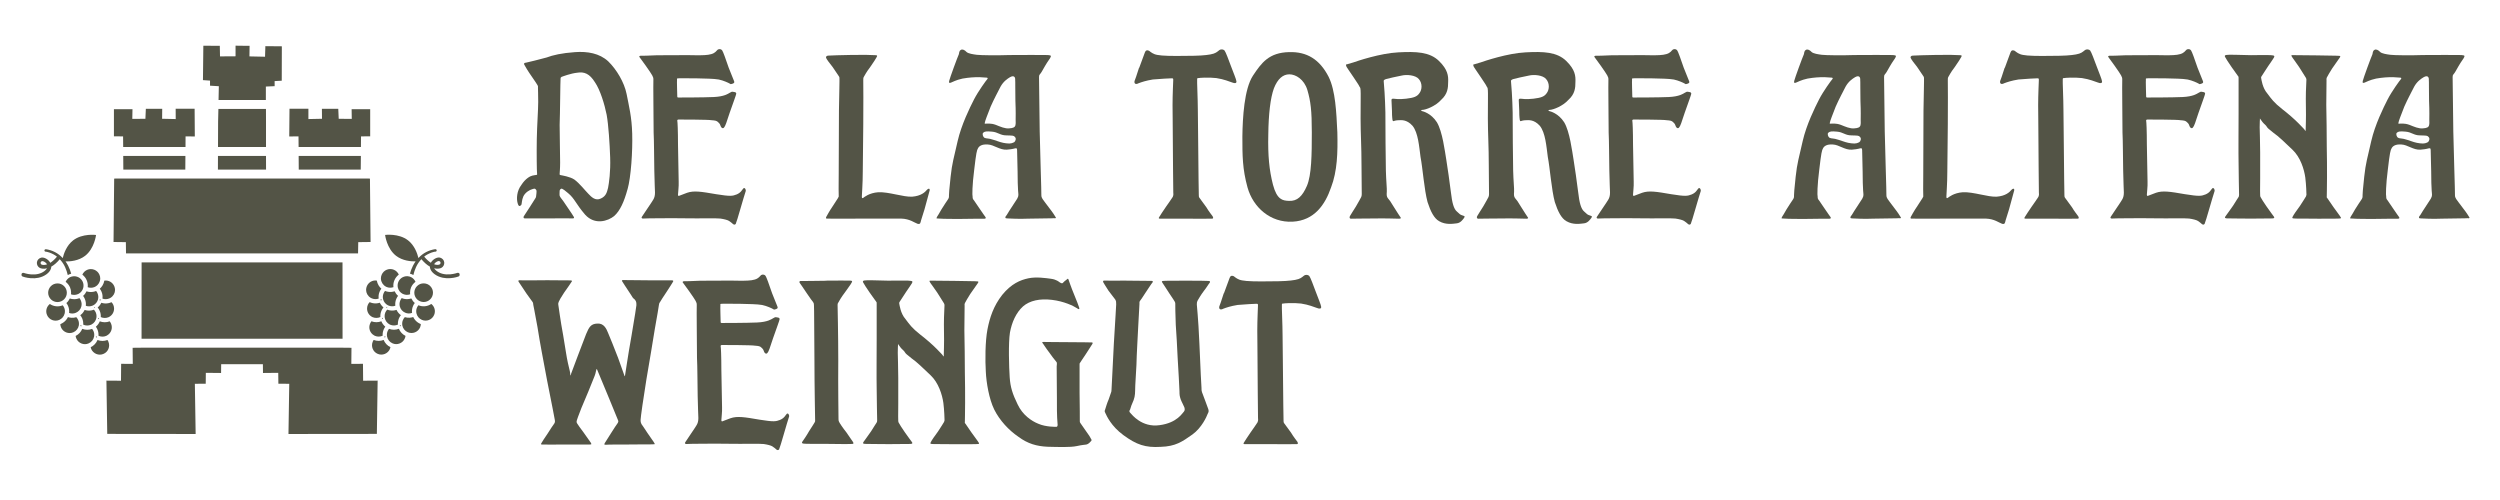 <svg xmlns="http://www.w3.org/2000/svg" id="_&#xC4;u&#xDF;ere_x5F_Konturen" width="180.99mm" height="36.2mm" viewBox="0 0 513.05 102.61"><path d="M128.77,38.87c-.67,2.45-1.49,4.37-2.74,5.47-1.25,1.01-3.94,1.92-5.95-.29-1.97-2.3-2.11-3.26-3.5-4.42-1.34-1.15-1.34-.91-1.49-.86-.1.05-.14.1-.24.34,0,.24-.05.86,0,1.06.1.19.1.24.24.43.19.24.62.77,1.39,1.97.86,1.25,1.1,1.63,1.2,1.82.14.14.24.43-.14.43s-2.88-.05-4.94,0h-4.94c-.24-.05-.29-.24-.14-.48.19-.24,2.26-3.5,2.35-3.65.1-.14.1-.19.14-.34,0-.19.19-1.1.05-1.34-.14-.19-.24-.43-.82-.19-.53.14-1.39.62-1.82,1.44-.38.86-.29,1.44-.43,1.78-.24.24-.53.53-.77-.38-.24-.86-.19-2.45.77-3.7.86-1.34,1.82-1.82,2.26-1.92.43-.1.62-.1.82-.14.24,0,.14-.19.14-.43-.05-.19-.1-4.08-.05-6.91.05-2.93.29-5.95.29-7.63s-.05-2.64-.05-2.88c0-.19.05-.34-.1-.58-.14-.24-.48-.77-1.15-1.73-.72-1.01-1.44-2.21-1.58-2.5-.1-.34.14-.34.38-.38.43-.1,2.88-.67,4.22-1.06,1.25-.48,3.12-.91,5.81-1.1,2.59-.19,5.04.24,6.82,1.87,1.73,1.68,3.31,4.32,3.79,6.72.48,2.5,1.06,4.66,1.15,8.16.1,3.55-.24,8.88-.96,11.42ZM125.22,32.34c-.1-2.83-.34-6.67-.72-8.78-.43-2.16-1.34-5.14-2.4-6.67-1.1-1.78-2.21-2.21-3.65-1.97-1.34.14-2.98.77-3.22.86-.19.14-.19.19-.19.34-.05.24-.1,7.34-.19,9.5,0,2.11.1,6.24.1,7.68s-.1,2.11-.1,2.35,0,.24.24.29c.19.05,1.87.29,2.79.91,1.1.82,2.16,2.21,2.83,2.88.67.72,1.49,1.54,2.59,1.01,1.06-.48,1.25-1.25,1.49-2.21.19-.96.53-3.31.43-6.19Z" style="fill:#535446;"></path><path d="M138.94,16.31c-.05.24.05,3.31.05,3.46,0,.19.05.24.24.24s5.14,0,7.25-.1c2.16-.1,2.93-.67,3.26-.86.38-.19.38-.29.82-.19.48.05.53.19.53.38s-.67,1.97-1.34,3.89c-.62,1.92-.91,2.78-1.15,3.02-.24.34-.58.05-.67-.19-.1-.29-.19-.58-.53-.86-.29-.34-.67-.38-1.34-.43-.62-.14-6.53-.14-6.82-.14-.19,0-.29.14-.24.29.05.14.14,2.06.14,4.8.05,2.78.14,6.72.14,7.68.05.96-.14,2.26-.14,2.64,0,.29.14.29.24.24.14-.05.38-.14,1.63-.62,1.39-.48,2.88-.24,5.95.29,2.98.48,3.36.38,4.22.05.91-.38,1.1-.96,1.39-1.25.29-.24.53.29.48.53-.1.24-.77,2.54-1.15,3.84-.38,1.3-.77,2.64-.91,2.93-.19.24-.38.14-.53.05-.14-.14-.62-.53-.86-.67-.29-.19-1.06-.38-1.78-.48-.67-.1-4.37,0-7.01-.05-2.54-.05-8.69,0-8.88.05-.24,0-.34-.19-.19-.38.1-.19,2.06-3.02,2.3-3.46.24-.38.38-.82.38-1.49,0-.62-.1-1.87-.14-4.51-.05-2.59-.05-6.19-.14-7.83,0-1.73-.1-10.32-.05-10.85,0-.43-.05-.43-.24-.86-.19-.43-2.54-3.7-2.64-3.79s.1-.24.24-.24c.19,0,1.73,0,3.36-.1,1.63,0,7.15-.05,8.16,0,1.06,0,2.26,0,3.02-.24.82-.24.96-.62,1.3-.91.43-.24.77-.05.91.14.19.24.72,1.73,1.34,3.55.72,1.73,1.01,2.59,1.1,2.74.1.24.05.34-.05.43-.14.1-.29.14-.48.19-.19.05-.14.05-.38-.1-.24-.14-1.25-.62-2.21-.82-1.06-.19-2.78-.19-4.46-.24-1.73,0-3.75-.05-3.94,0-.14.05-.19-.05-.19.24Z" style="fill:#535446;"></path><path d="M174.7,11.27c2.11-.05,4.42,0,4.9.05.48,0,.48.1.29.43-.14.29-.58.96-1.34,2.06-.82,1.06-1.06,1.63-1.25,1.92-.14.24-.14.34-.14.72,0,.34.05,6.1,0,9.07-.05,2.93-.05,7.1-.1,9.65,0,2.59-.19,4.66-.19,5.14,0,.34.05.43.29.29.19-.14,1.2-1.01,3.07-1.15,2.21-.1,5.14,1.01,6.96.91,1.82-.14,2.64-.91,3.07-1.44.48-.43.58-.05.53.14s-.72,2.69-1.06,3.89c-.38,1.2-.62,2.02-.72,2.3-.1.38-.1.86-.72.67-.58-.19-1.58-1.01-3.31-1.06h-8.3c-2.26.05-6.72,0-6.96,0-.19,0-.24-.05-.19-.29.1-.19.72-1.34,1.39-2.3.62-1.01,1.06-1.58,1.1-1.73.1-.14.14-.24.1-.48,0-.14-.05-1.78,0-4.32,0-2.54.05-9.94.05-13.1.05-3.26.14-6.48.1-6.67s0-.19-.19-.43c-.14-.19-.67-.96-1.2-1.78-.67-.82-1.25-1.63-1.34-1.87-.1-.19.05-.48.43-.48.72-.05,2.64-.1,4.75-.14Z" style="fill:#535446;"></path><path d="M216.42,44.77c-.24.05-3.36.05-5.42.1-2.02.1-3.84-.05-4.27-.05-.53,0-.43-.19-.34-.43.14-.19.24-.24.72-1.1.58-.86,1.15-1.78,1.63-2.5.38-.67.24-.86.19-1.68-.05-.77-.1-2.21-.1-3.94-.05-1.68-.1-4.18-.1-4.32-.05-.19.05-.43-.24-.43-.24,0-.53.19-1.87.29-1.44.1-2.64-1.01-3.89-1.06-1.3-.1-1.82.38-2.02.77-.24.38-.38.96-.77,4.32-.43,3.31-.43,5.38-.34,5.62,0,.29,0,.34.14.58.19.19.48.72,1.2,1.73.67,1.01,1.1,1.58,1.3,1.87.14.24.05.29-.19.34-.24,0-3.17,0-5.57.05-2.3,0-3.79-.05-4.13-.1-.29,0-.14-.1,0-.43.14-.24.34-.48.86-1.44.58-.96,1.01-1.54,1.25-1.92.29-.43.29-.48.29-1.01,0-.43.05-1.01.34-3.79.29-2.74.67-3.89,1.44-7.3.77-3.36,2.5-6.86,3.36-8.54.86-1.68,2.54-3.98,2.74-4.18.1-.14.1-.24-.1-.29-.19,0-.48-.05-1.54-.1-1.1,0-2.06.05-3.46.29-1.34.29-2.06.72-2.35.82-.29.14-.53.1-.38-.38.1-.48,1.68-4.8,1.97-5.42.1-.24,0-.67.43-.91.29-.19.77,0,1.15.43.38.34,1.34.48,2.11.58.82.1,4.18.14,6.67.05,2.5-.05,7.06,0,7.92,0,.86.05.58.29.53.48-.05.19-.58.82-1.15,1.82s-.77,1.39-1.01,1.63c-.14.19-.19.24-.19.58,0,.29.1,7.92.14,11.19.05,3.22.38,12.77.34,13.06,0,.34.1.53.24.77.14.24.72.96,1.39,1.87.72.91,1.2,1.68,1.3,1.87.1.1.1.24-.24.24ZM208.3,28.12c-.29-.34-.43-.29-1.78-.34-1.3,0-1.68-.67-2.98-.77-1.1-.1-1.49-.05-1.78.24-.24.24,0,.86.24,1.01.48.24.77.05,1.87.43,1.15.38,1.73.62,2.64.72.96.14,1.34-.1,1.63-.24.24-.14.48-.77.14-1.06ZM208.35,16.31c0-.38-.19-.96-1.06-.48-.58.34-1.39.91-1.97,1.97-.53,1.06-1.3,2.45-2.02,4.08-.62,1.58-1.2,3.07-1.2,3.31,0,.19-.1.19.14.19s1.1-.14,2.11.24c.96.38,1.92.82,2.78.72.82-.05,1.15-.24,1.25-.62.1-.43.05-.67.05-1.15,0-.53.05-1.54-.05-3.89-.05-2.35,0-3.89-.05-4.37Z" style="fill:#535446;"></path><path d="M233.79,13.91c.58-1.63,1.01-2.74,1.15-3.12.14-.43.43-.58.86-.38.38.29.86.72,1.73.86.91.19,3.02.24,5.76.19,2.69,0,4.03-.1,5.09-.29,1.1-.19,1.39-.53,1.82-.86.38-.29.86-.19,1.1.05.24.29.86,1.97,1.34,3.26.48,1.3,1.06,2.64,1.1,3.07.05.38-.29.48-.86.24-.58-.19-1.68-.67-3.26-.91-1.63-.19-3.5-.05-3.65,0-.19,0-.29,0-.29.24-.05.34.14,4.18.14,6.24s.1,6.91.1,9.5.1,7.87.1,8.02,0,.38.1.53c.14.19.86,1.15,1.44,1.97.48.82,1.1,1.58,1.3,1.87.19.34.1.48-.1.48-.24,0-3.79.05-5.86,0h-4.9c-.24,0-.24-.14-.1-.34.1-.19.86-1.34,1.39-2.11.53-.77,1.1-1.54,1.39-2.02.19-.48.1-.62.1-.91,0-.38-.1-8.83-.1-11.76-.05-2.93,0-3.94-.05-6.14,0-2.21.14-4.85.14-5.14,0-.34,0-.38-.34-.38-.24,0-2.35.1-3.84.24-1.44.24-2.3.53-2.93.77-.62.34-.96.05-.82-.48.14-.29.38-1.06.91-2.69Z" style="fill:#535446;"></path><path d="M273.15,38.48c-1.2,3.5-3.41,6.77-7.87,7.01-4.56.24-8.11-2.93-9.26-7.01-1.06-3.84-1.06-6.58-1.06-10.46.05-3.89.38-9.75,2.16-12.48,1.78-2.69,3.31-4.75,7.44-4.85,3.6-.1,6.24,1.44,8.11,5.09,1.39,2.83,1.58,7.2,1.78,11.38.1,4.08,0,7.97-1.3,11.33ZM268.3,18.47c-.67-2.21-2.4-3.22-3.7-3.22s-2.4.91-3.17,2.88c-.72,1.97-1.1,5.28-1.15,9.46-.1,4.37.19,7.3.96,10.32.82,3.07,1.97,3.26,3.26,3.31,1.73.1,2.78-.96,3.7-3.07.96-2.21,1.01-6.48,1.01-10.99s-.24-6.38-.91-8.69Z" style="fill:#535446;"></path><path d="M277.61,12.85c.96-.34,5.62-1.92,9.36-2.11,3.65-.19,6.43-.1,8.35,1.78,1.82,1.78,1.92,3.07,1.87,4.27,0,1.25-.1,2.5-1.44,3.7-1.1,1.25-3.12,2.06-3.89,2.06-.34,0-.19.19-.05.24.19.05,1.87.43,3.07,2.3,1.15,1.92,1.63,5.95,1.92,7.63.29,1.82.67,4.46.96,6.77.24,2.11.58,3.41,1.25,3.94.58.53.62.62,1.1.77.38.14.62.14.34.53-.29.38-.72,1.01-1.49,1.1-.86.1-2.26.34-3.6-.43-1.06-.58-1.78-2.02-2.4-3.94-.67-2.45-1.01-7.06-1.44-9.26-.29-2.16-.48-4.94-1.63-6.38-1.25-1.39-2.4-1.15-2.88-1.15s-.91.14-1.06.19c-.14,0-.14-.14-.19-.29,0-.14-.1-.48-.1-1.82-.05-1.2-.1-2.06-.1-2.26.05-.19.1-.24.38-.24.24,0,1.06.19,2.64,0,1.58-.19,2.21-.43,2.69-1.1.58-.72.67-2.06-.1-2.93-.67-.82-2.5-.96-3.5-.72-.96.19-2.78.58-3.22.72-.43.14-.53.29-.48.48.05.24.29,3.65.34,6.38,0,2.83.05,9.75.1,11.91.05,2.11.24,3.74.19,4.37-.05.58-.05,1.01.24,1.34s.53.62,1.15,1.68c.67,1.1,1.3,2.02,1.39,2.16.14.14.19.34-.24.34-.48,0-2.93-.1-5.14-.05-2.11,0-4.46.05-4.8.05-.29-.05-.29-.34-.14-.58.14-.29.62-.96,1.2-1.92s.96-1.73,1.1-1.97c.1-.34.1-.38.1-.62s0-1.87-.05-5.81c0-3.94-.19-6.62-.19-9.65s.05-5.33,0-5.81c-.05-.43,0-.43-.24-.77-.19-.43-.38-.62-1.15-1.82-.77-1.2-1.54-2.16-1.58-2.45-.1-.29.1-.29.19-.29.34-.1.67-.19,1.15-.34Z" style="fill:#535446;"></path><path d="M303.73,12.85c.96-.34,5.62-1.92,9.36-2.11,3.65-.19,6.43-.1,8.35,1.78,1.82,1.78,1.92,3.07,1.87,4.27,0,1.25-.1,2.5-1.44,3.7-1.1,1.25-3.12,2.06-3.89,2.06-.34,0-.19.19-.05.24.19.05,1.87.43,3.07,2.3,1.15,1.92,1.63,5.95,1.92,7.63.29,1.82.67,4.46.96,6.77.24,2.11.58,3.41,1.25,3.94.58.53.62.62,1.1.77.38.14.62.14.34.53-.29.38-.72,1.01-1.49,1.1-.86.1-2.26.34-3.6-.43-1.06-.58-1.78-2.02-2.4-3.94-.67-2.45-1.01-7.06-1.44-9.26-.29-2.16-.48-4.94-1.63-6.38-1.25-1.39-2.4-1.15-2.88-1.15s-.91.14-1.06.19c-.14,0-.14-.14-.19-.29,0-.14-.1-.48-.1-1.82-.05-1.2-.1-2.06-.1-2.26.05-.19.1-.24.38-.24.24,0,1.06.19,2.64,0,1.58-.19,2.21-.43,2.69-1.1.58-.72.67-2.06-.1-2.93-.67-.82-2.5-.96-3.5-.72-.96.19-2.78.58-3.22.72-.43.14-.53.29-.48.48.05.24.29,3.65.34,6.38,0,2.83.05,9.75.1,11.91.05,2.11.24,3.74.19,4.37-.05.58-.05,1.01.24,1.34s.53.62,1.15,1.68c.67,1.1,1.3,2.02,1.39,2.16.14.14.19.34-.24.34-.48,0-2.93-.1-5.14-.05-2.11,0-4.46.05-4.8.05-.29-.05-.29-.34-.14-.58.14-.29.62-.96,1.2-1.92s.96-1.73,1.1-1.97c.1-.34.1-.38.1-.62s0-1.87-.05-5.81c0-3.94-.19-6.62-.19-9.65s.05-5.33,0-5.81c-.05-.43,0-.43-.24-.77-.19-.43-.38-.62-1.15-1.82-.77-1.2-1.54-2.16-1.58-2.45-.1-.29.1-.29.19-.29.34-.1.67-.19,1.15-.34Z" style="fill:#535446;"></path><path d="M334.93,16.31c-.05.24.05,3.31.05,3.46,0,.19.05.24.24.24s5.14,0,7.25-.1c2.16-.1,2.93-.67,3.26-.86.38-.19.38-.29.82-.19.48.05.53.19.53.38s-.67,1.97-1.34,3.89c-.62,1.92-.91,2.78-1.15,3.02-.24.34-.58.05-.67-.19-.1-.29-.19-.58-.53-.86-.29-.34-.67-.38-1.34-.43-.62-.14-6.53-.14-6.82-.14-.19,0-.29.14-.24.29.05.14.14,2.06.14,4.8.05,2.78.14,6.72.14,7.68.05.96-.14,2.26-.14,2.64,0,.29.14.29.24.24.14-.05.38-.14,1.63-.62,1.39-.48,2.88-.24,5.95.29,2.98.48,3.36.38,4.22.05.91-.38,1.1-.96,1.39-1.25.29-.24.53.29.48.53-.1.24-.77,2.54-1.15,3.84-.38,1.3-.77,2.64-.91,2.93-.19.24-.38.14-.53.05-.14-.14-.62-.53-.86-.67-.29-.19-1.06-.38-1.78-.48-.67-.1-4.37,0-7.01-.05-2.54-.05-8.69,0-8.88.05-.24,0-.34-.19-.19-.38.1-.19,2.06-3.02,2.3-3.46.24-.38.38-.82.38-1.49,0-.62-.1-1.87-.14-4.51-.05-2.59-.05-6.19-.14-7.83,0-1.73-.1-10.32-.05-10.85,0-.43-.05-.43-.24-.86-.19-.43-2.54-3.7-2.64-3.79s.1-.24.24-.24c.19,0,1.73,0,3.36-.1,1.63,0,7.15-.05,8.16,0,1.06,0,2.26,0,3.02-.24.82-.24.96-.62,1.3-.91.43-.24.77-.05.91.14.19.24.72,1.73,1.34,3.55.72,1.73,1.01,2.59,1.1,2.74.1.24.05.34-.05.43-.14.1-.29.14-.48.19-.19.05-.14.05-.38-.1-.24-.14-1.25-.62-2.21-.82-1.06-.19-2.78-.19-4.46-.24-1.73,0-3.75-.05-3.94,0-.14.05-.19-.05-.19.24Z" style="fill:#535446;"></path><path d="M389.84,44.77c-.24.05-3.36.05-5.42.1-2.02.1-3.84-.05-4.27-.05-.53,0-.43-.19-.34-.43.14-.19.24-.24.72-1.1.58-.86,1.15-1.78,1.63-2.5.38-.67.24-.86.19-1.68-.05-.77-.1-2.21-.1-3.94-.05-1.68-.1-4.18-.1-4.32-.05-.19.05-.43-.24-.43-.24,0-.53.19-1.87.29-1.44.1-2.64-1.01-3.89-1.06-1.3-.1-1.82.38-2.02.77-.24.38-.38.96-.77,4.32-.43,3.31-.43,5.38-.34,5.62,0,.29,0,.34.14.58.19.19.48.72,1.2,1.73.67,1.01,1.1,1.58,1.3,1.87.14.24.05.29-.19.34-.24,0-3.17,0-5.57.05-2.3,0-3.79-.05-4.13-.1-.29,0-.14-.1,0-.43.14-.24.34-.48.86-1.44.58-.96,1.01-1.54,1.25-1.92.29-.43.29-.48.29-1.01,0-.43.05-1.01.34-3.79.29-2.74.67-3.89,1.44-7.3.77-3.36,2.5-6.86,3.36-8.54.86-1.68,2.54-3.98,2.74-4.18.1-.14.1-.24-.1-.29-.19,0-.48-.05-1.54-.1-1.1,0-2.06.05-3.46.29-1.34.29-2.06.72-2.35.82-.29.14-.53.1-.38-.38.1-.48,1.68-4.8,1.97-5.42.1-.24,0-.67.43-.91.29-.19.77,0,1.15.43.38.34,1.34.48,2.11.58.82.1,4.18.14,6.67.05,2.5-.05,7.06,0,7.92,0,.86.05.58.29.53.48-.05.19-.58.82-1.15,1.82s-.77,1.39-1.01,1.63c-.14.19-.19.24-.19.58,0,.29.1,7.92.14,11.19.05,3.22.38,12.77.34,13.06,0,.34.1.53.24.77.14.24.72.96,1.39,1.87.72.91,1.2,1.68,1.3,1.87.1.1.1.24-.24.24ZM381.73,28.12c-.29-.34-.43-.29-1.78-.34-1.3,0-1.68-.67-2.98-.77-1.1-.1-1.49-.05-1.78.24-.24.24,0,.86.24,1.01.48.24.77.05,1.87.43,1.15.38,1.73.62,2.64.72.96.14,1.34-.1,1.63-.24.24-.14.48-.77.14-1.06ZM381.77,16.31c0-.38-.19-.96-1.06-.48-.58.34-1.39.91-1.97,1.97-.53,1.06-1.3,2.45-2.02,4.08-.62,1.58-1.2,3.07-1.2,3.31,0,.19-.1.19.14.19s1.1-.14,2.11.24c.96.38,1.92.82,2.78.72.82-.05,1.15-.24,1.25-.62.1-.43.05-.67.05-1.15,0-.53.05-1.54-.05-3.89-.05-2.35,0-3.89-.05-4.37Z" style="fill:#535446;"></path><path d="M397.27,11.27c2.11-.05,4.42,0,4.9.05.48,0,.48.1.29.43-.14.29-.58.96-1.34,2.06-.82,1.06-1.06,1.63-1.25,1.92-.14.24-.14.34-.14.72,0,.34.05,6.1,0,9.07-.05,2.93-.05,7.1-.1,9.65,0,2.59-.19,4.66-.19,5.14,0,.34.05.43.29.29.19-.14,1.2-1.01,3.07-1.15,2.21-.1,5.14,1.01,6.96.91,1.82-.14,2.64-.91,3.07-1.44.48-.43.58-.05.53.14-.05.19-.72,2.69-1.06,3.89-.38,1.2-.62,2.02-.72,2.3-.1.38-.1.86-.72.67-.58-.19-1.58-1.01-3.31-1.06h-8.3c-2.26.05-6.72,0-6.96,0-.19,0-.24-.05-.19-.29.1-.19.72-1.34,1.39-2.3.62-1.01,1.06-1.58,1.1-1.73.1-.14.14-.24.1-.48,0-.14-.05-1.78,0-4.32,0-2.54.05-9.94.05-13.1.05-3.26.14-6.48.1-6.67s0-.19-.19-.43c-.14-.19-.67-.96-1.2-1.78-.67-.82-1.25-1.63-1.34-1.87-.1-.19.05-.48.43-.48.72-.05,2.64-.1,4.75-.14Z" style="fill:#535446;"></path><path d="M411.43,13.91c.58-1.63,1.01-2.74,1.15-3.12.14-.43.43-.58.86-.38.38.29.86.72,1.73.86.91.19,3.02.24,5.76.19,2.69,0,4.03-.1,5.09-.29,1.1-.19,1.39-.53,1.82-.86.38-.29.86-.19,1.1.05.24.29.86,1.97,1.34,3.26.48,1.3,1.06,2.64,1.1,3.07.05.38-.29.48-.86.24-.58-.19-1.68-.67-3.26-.91-1.63-.19-3.5-.05-3.65,0-.19,0-.29,0-.29.24-.05.34.14,4.18.14,6.24s.1,6.91.1,9.5.1,7.87.1,8.02,0,.38.1.53c.14.19.86,1.15,1.44,1.97.48.82,1.1,1.58,1.3,1.87.19.34.1.48-.1.48-.24,0-3.79.05-5.86,0h-4.9c-.24,0-.24-.14-.1-.34.1-.19.86-1.34,1.39-2.11.53-.77,1.1-1.54,1.39-2.02.19-.48.1-.62.1-.91,0-.38-.1-8.83-.1-11.76-.05-2.93,0-3.94-.05-6.14,0-2.21.14-4.85.14-5.14,0-.34,0-.38-.34-.38-.24,0-2.35.1-3.84.24-1.44.24-2.3.53-2.93.77-.62.34-.96.05-.82-.48.14-.29.38-1.06.91-2.69Z" style="fill:#535446;"></path><path d="M440.38,16.31c-.05.24.05,3.31.05,3.46,0,.19.05.24.24.24s5.14,0,7.25-.1c2.16-.1,2.93-.67,3.26-.86.38-.19.38-.29.82-.19.48.05.53.19.53.38s-.67,1.97-1.34,3.89c-.62,1.92-.91,2.78-1.15,3.02-.24.34-.58.05-.67-.19-.1-.29-.19-.58-.53-.86-.29-.34-.67-.38-1.34-.43-.62-.14-6.53-.14-6.82-.14-.19,0-.29.14-.24.29.05.14.14,2.06.14,4.8.05,2.78.14,6.72.14,7.68.05.96-.14,2.26-.14,2.64,0,.29.14.29.24.24.14-.05.38-.14,1.63-.62,1.39-.48,2.88-.24,5.95.29,2.98.48,3.36.38,4.22.05.91-.38,1.1-.96,1.39-1.25.29-.24.53.29.48.53-.1.24-.77,2.54-1.15,3.84-.38,1.3-.77,2.64-.91,2.93-.19.24-.38.14-.53.05-.14-.14-.62-.53-.86-.67-.29-.19-1.06-.38-1.78-.48-.67-.1-4.37,0-7.01-.05-2.54-.05-8.69,0-8.88.05-.24,0-.34-.19-.19-.38.1-.19,2.06-3.02,2.3-3.46.24-.38.38-.82.38-1.49,0-.62-.1-1.87-.14-4.51-.05-2.59-.05-6.19-.14-7.83,0-1.73-.1-10.32-.05-10.85,0-.43-.05-.43-.24-.86-.19-.43-2.54-3.7-2.64-3.79s.1-.24.24-.24c.19,0,1.73,0,3.36-.1,1.63,0,7.15-.05,8.16,0,1.06,0,2.26,0,3.02-.24.82-.24.96-.62,1.3-.91.43-.24.77-.05.91.14.19.24.72,1.73,1.34,3.55.72,1.73,1.01,2.59,1.1,2.74.1.24.05.34-.05.43-.14.1-.29.14-.48.19-.19.05-.14.05-.38-.1-.24-.14-1.25-.62-2.21-.82-1.06-.19-2.78-.19-4.46-.24-1.73,0-3.75-.05-3.94,0-.14.05-.19-.05-.19.24Z" style="fill:#535446;"></path><path d="M462.03,11.31c2.5,0,3.94-.05,4.37.05.43.05.38.19.24.48-.19.29-.58.91-1.2,1.78-.58.91-1.2,1.82-1.34,2.06-.14.24-.05.29-.05.43.05.19.24,1.92,1.25,3.07.91,1.2,1.3,1.82,3.07,3.22,1.25.96,2.5,2.06,3.36,2.93.86.91,1.1,1.1,1.25,1.34.1.24.19.24.19.05,0-.24.1-2.83.05-4.56,0-1.82-.05-2.11,0-3.31.05-1.1.1-2.26.1-2.45s0-.19-.1-.43c-.1-.19-.86-1.39-1.39-2.21-.53-.82-1.44-1.97-1.54-2.21-.14-.24.05-.24.14-.24.05,0,3.12.05,4.94.05,1.87.05,4.46.05,4.71.1.24,0,.24.14.1.34-.14.19-1.15,1.68-1.58,2.26-.38.62-1.01,1.63-1.1,1.87-.05.24-.1.29-.05.53,0,.19-.05,3.26-.05,5.04.05,1.73.1,6.96.1,8.69.05,1.73.05,4.42.05,6.19s-.05,3.7-.05,3.94c-.05.19.05.29.14.38.05.1.67,1.01,1.25,1.82.58.82,1.39,1.87,1.44,2.02.1.1.14.24-.05.29-.24.05-2.4.05-4.56.05-2.11-.05-4.7,0-4.99-.05s-.38-.05-.24-.34c.14-.34.91-1.44,1.49-2.21.53-.77,1.15-1.82,1.25-1.97q.05-.14.1-.34c0-.19-.05-2.06-.24-3.55-.24-1.73-1.01-4.18-2.64-5.71-1.63-1.54-2.78-2.69-3.89-3.46-1.06-.86-1.15-.91-1.34-1.2-.19-.38-.58-.58-.91-1.01-.34-.43-.43-.62-.48-.67s-.1-.05-.05.1c0,.14-.05.67-.05,1.63s.1,2.78.1,5.18v5.33c-.05,2.21,0,3.36,0,3.5,0,.19.05.29.14.43.1.19.62,1.06,1.2,1.87.58.77,1.34,1.92,1.49,2.06.1.19.1.29-.19.34s-2.59,0-4.56.05c-2.06,0-4.66-.05-4.94-.05-.29-.05-.48-.05-.29-.38.19-.29.86-1.15,1.58-2.21.67-1.1,1.01-1.58,1.1-1.73.1-.14.14-.24.14-.53s-.1-4.66-.1-6.48c-.05-1.78,0-8.26,0-10.27v-7.2c0-.19,0-.29-.1-.38-.1-.14-.58-.82-1.3-1.82-.67-.96-1.25-1.87-1.39-2.16-.14-.29.1-.34.29-.38.53-.1,2.59,0,5.14.05Z" style="fill:#535446;"></path><path d="M506.52,44.77c-.24.05-3.36.05-5.42.1-2.02.1-3.84-.05-4.27-.05-.53,0-.43-.19-.34-.43.14-.19.24-.24.72-1.1.58-.86,1.15-1.78,1.63-2.5.38-.67.24-.86.19-1.68-.05-.77-.1-2.21-.1-3.94-.05-1.68-.1-4.18-.1-4.32-.05-.19.05-.43-.24-.43-.24,0-.53.19-1.87.29-1.44.1-2.64-1.01-3.89-1.06-1.3-.1-1.82.38-2.02.77-.24.38-.38.96-.77,4.32-.43,3.31-.43,5.38-.34,5.62,0,.29,0,.34.14.58.19.19.48.72,1.2,1.73.67,1.01,1.1,1.58,1.3,1.87.14.24.05.29-.19.34-.24,0-3.17,0-5.57.05-2.3,0-3.79-.05-4.13-.1-.29,0-.14-.1,0-.43.14-.24.34-.48.86-1.44.58-.96,1.01-1.54,1.25-1.92.29-.43.29-.48.29-1.01,0-.43.05-1.01.34-3.79.29-2.74.67-3.89,1.44-7.3.77-3.36,2.5-6.86,3.36-8.54.86-1.68,2.54-3.98,2.74-4.18.1-.14.1-.24-.1-.29-.19,0-.48-.05-1.54-.1-1.1,0-2.06.05-3.46.29-1.34.29-2.06.72-2.35.82-.29.14-.53.1-.38-.38.1-.48,1.68-4.8,1.97-5.42.1-.24,0-.67.43-.91.29-.19.77,0,1.15.43.38.34,1.34.48,2.11.58.82.1,4.18.14,6.67.05,2.5-.05,7.06,0,7.92,0,.86.05.58.29.53.48-.05.19-.58.82-1.15,1.82s-.77,1.39-1.01,1.63c-.14.19-.19.24-.19.58,0,.29.1,7.92.14,11.19.05,3.22.38,12.77.34,13.06,0,.34.1.53.24.77.14.24.72.96,1.39,1.87.72.91,1.2,1.68,1.3,1.87.1.1.1.24-.24.24ZM498.41,28.12c-.29-.34-.43-.29-1.78-.34-1.3,0-1.68-.67-2.98-.77-1.1-.1-1.49-.05-1.78.24-.24.24,0,.86.24,1.01.48.24.77.05,1.87.43,1.15.38,1.73.62,2.64.72.96.14,1.34-.1,1.63-.24.24-.14.48-.77.14-1.06ZM498.46,16.31c0-.38-.19-.96-1.06-.48-.58.34-1.39.91-1.97,1.97-.53,1.06-1.3,2.45-2.02,4.08-.62,1.58-1.2,3.07-1.2,3.31,0,.19-.1.19.14.19s1.1-.14,2.11.24c.96.38,1.92.82,2.78.72.82-.05,1.15-.24,1.25-.62.1-.43.05-.67.05-1.15,0-.53.05-1.54-.05-3.89-.05-2.35,0-3.89-.05-4.37Z" style="fill:#535446;"></path><path d="M111.88,57.5c1.73.05,4.99,0,5.28.05.34.05.24.14.1.34-.14.24-.77,1.15-1.49,2.16-.67,1.01-1.01,1.63-1.1,1.87-.1.29-.14.38-.1.58.05.24.43,3.26,1.01,6.34.53,3.12.67,4.32.96,5.62.29,1.34.48,1.87.48,2.26-.05.38,0,.53.19-.05.19-.53,2.5-6.67,3.07-8.11.62-1.49,1.01-2.11,2.3-2.16,1.34-.1,1.87,1.06,2.21,1.92.34.82,1.34,3.22,2.06,5.14.67,1.87,1.15,3.22,1.25,3.5s.14.43.19-.05c.1-.48.53-3.7,1.3-7.97.72-4.27.96-5.81,1.01-6.29,0-.48,0-.72-.24-1.06-.24-.34-.34-.24-.58-.62-.19-.38-.29-.43-.77-1.2-.53-.77-1.25-1.92-1.34-2.06-.1-.14,0-.24.19-.24.14,0,3.36.05,5.14.05h4.9c.29.05.34.1.19.34-.19.29-.53.91-1.25,1.97-.72,1.06-1.25,1.92-1.39,2.16-.19.24-.19.38-.24.67s-.34,2.26-.82,4.8c-.43,2.59-1.1,6.82-1.73,10.37-.58,3.55-1.2,7.87-1.2,8.35s.1.67.19.86c.14.19.58.82,1.2,1.78s1.34,1.87,1.44,2.11c.1.19.14.24-.1.24-.19.05-3.94,0-5.42.05-1.49,0-4.08,0-4.37.05-.34,0-.48,0-.29-.34.24-.38.67-1.1,1.3-2.06.62-1.01,1.1-1.68,1.3-1.97.19-.29.24-.43.1-.72-.14-.24-.67-1.73-1.73-4.22-1.06-2.59-2.35-5.62-2.45-5.9-.14-.29-.14-.58-.29-.05-.1.48-.14.77-.53,1.68-.34.86-1.73,4.32-2.5,6.05-.72,1.82-.77,2.06-.91,2.45-.1.34-.1.48.05.72.14.24.72,1.06,1.3,1.82.53.72,1.3,1.82,1.49,2.11.14.29.24.38-.24.38h-5.14c-1.78.05-4.32,0-4.56,0s-.38,0-.19-.29c.19-.34.62-1.01,1.25-1.92.62-.96,1.1-1.73,1.3-1.97.19-.24.29-.48.19-.91-.05-.43-.62-3.17-1.58-8.07-.91-4.9-1.39-7.25-1.97-10.94-.62-3.55-.82-4.22-.86-4.56-.05-.29,0-.34-.14-.58-.19-.24-.67-.91-1.25-1.73-.58-.86-1.49-2.21-1.63-2.45-.14-.24.05-.29.24-.29.48.05,3.55,0,5.23,0Z" style="fill:#535446;"></path><path d="M147.84,62.58c-.05.24.05,3.31.05,3.46,0,.19.05.24.24.24s5.14,0,7.25-.1c2.16-.1,2.93-.67,3.26-.86.38-.19.38-.29.82-.19.48.05.53.19.53.38s-.67,1.97-1.34,3.89c-.62,1.92-.91,2.78-1.15,3.02-.24.34-.58.05-.67-.19-.1-.29-.19-.58-.53-.86-.29-.34-.67-.38-1.34-.43-.62-.14-6.53-.14-6.82-.14-.19,0-.29.14-.24.29.05.14.14,2.06.14,4.8.05,2.78.14,6.72.14,7.68.05.96-.14,2.26-.14,2.64,0,.29.14.29.24.24.14-.05.38-.14,1.63-.62,1.39-.48,2.88-.24,5.95.29,2.98.48,3.36.38,4.22.05.91-.38,1.1-.96,1.39-1.25.29-.24.53.29.48.53-.1.24-.77,2.54-1.15,3.84-.38,1.3-.77,2.64-.91,2.93-.19.24-.38.14-.53.05-.14-.14-.62-.53-.86-.67-.29-.19-1.06-.38-1.78-.48-.67-.1-4.37,0-7.01-.05-2.54-.05-8.69,0-8.88.05-.24,0-.34-.19-.19-.38.1-.19,2.06-3.02,2.3-3.46.24-.38.38-.82.38-1.49,0-.62-.1-1.87-.14-4.51-.05-2.59-.05-6.19-.14-7.83,0-1.73-.1-10.32-.05-10.85,0-.43-.05-.43-.24-.86-.19-.43-2.54-3.7-2.64-3.79s.1-.24.24-.24c.19,0,1.73,0,3.36-.1,1.63,0,7.15-.05,8.16,0,1.06,0,2.26,0,3.02-.24.82-.24.96-.62,1.3-.91.43-.24.77-.05.91.14.19.24.72,1.73,1.34,3.55.72,1.73,1.01,2.59,1.1,2.74.1.24.05.34-.05.43-.14.1-.29.14-.48.19-.19.05-.14.05-.38-.1-.24-.14-1.25-.62-2.21-.82-1.06-.19-2.78-.19-4.46-.24-1.73,0-3.75-.05-3.94,0-.14.05-.19-.05-.19.24Z" style="fill:#535446;"></path><path d="M169.48,57.59c2.06-.05,4.8,0,5.14,0,.29.05.29.19.19.34-.19.43-.86,1.25-1.44,2.11-.67.86-1.25,1.87-1.34,2.06-.14.19-.14.38-.14.48,0,.14.14,6.29.14,11.33-.05,5.04.05,11.95.05,12.14,0,.29.05.34.1.48.05.19.86,1.39,1.49,2.16.58.82,1.25,1.82,1.39,2.02.1.19.14.34-.05.38-.34.05-2.78.05-5.28,0-2.54,0-4.61,0-4.8-.05s-.48-.05-.29-.38c.24-.34.82-1.15,1.39-2.16.67-1.01,1.06-1.68,1.15-1.82.1-.14.1-.24.1-.38,0-.29-.14-7.3-.14-12.14-.05-4.9-.05-11.28-.1-11.57,0-.29-.05-.43-.19-.62-.14-.14-.62-.82-1.3-1.82-.67-1.06-1.3-1.87-1.44-2.11-.14-.19,0-.38.14-.38.24,0,3.12,0,5.23-.05Z" style="fill:#535446;"></path><path d="M182.54,57.59c2.5,0,3.94-.05,4.37.05.43.05.38.19.24.48-.19.29-.58.91-1.2,1.78-.58.91-1.2,1.82-1.34,2.06-.14.24-.05.29-.05.43.05.19.24,1.92,1.25,3.07.91,1.2,1.3,1.82,3.07,3.22,1.25.96,2.5,2.06,3.36,2.93.86.91,1.1,1.1,1.25,1.34.1.24.19.24.19.05,0-.24.1-2.83.05-4.56,0-1.82-.05-2.11,0-3.31.05-1.1.1-2.26.1-2.45s0-.19-.1-.43c-.1-.19-.86-1.39-1.39-2.21-.53-.82-1.44-1.97-1.54-2.21-.14-.24.05-.24.14-.24.05,0,3.12.05,4.94.05,1.87.05,4.46.05,4.71.1.24,0,.24.14.1.34-.14.19-1.15,1.68-1.58,2.26-.38.62-1.01,1.63-1.1,1.87-.05.24-.1.29-.05.53,0,.19-.05,3.26-.05,5.04.05,1.73.1,6.96.1,8.69.05,1.73.05,4.42.05,6.19s-.05,3.7-.05,3.94c-.05.19.05.29.14.38.05.1.67,1.01,1.25,1.82.58.82,1.39,1.87,1.44,2.02.1.1.14.24-.05.29-.24.05-2.4.05-4.56.05-2.11-.05-4.7,0-4.99-.05s-.38-.05-.24-.34c.14-.34.91-1.44,1.49-2.21.53-.77,1.15-1.82,1.25-1.97q.05-.14.1-.34c0-.19-.05-2.06-.24-3.55-.24-1.73-1.01-4.18-2.64-5.71-1.63-1.54-2.78-2.69-3.89-3.46-1.06-.86-1.15-.91-1.34-1.2-.19-.38-.58-.58-.91-1.01-.34-.43-.43-.62-.48-.67s-.1-.05-.05.1c0,.14-.05.67-.05,1.63s.1,2.78.1,5.18v5.33c-.05,2.21,0,3.36,0,3.5,0,.19.05.29.14.43.1.19.62,1.06,1.2,1.87.58.77,1.34,1.92,1.49,2.06.1.19.1.29-.19.34s-2.59,0-4.56.05c-2.06,0-4.66-.05-4.94-.05-.29-.05-.48-.05-.29-.38.19-.29.86-1.15,1.58-2.21.67-1.1,1.01-1.58,1.1-1.73.1-.14.14-.24.14-.53s-.1-4.66-.1-6.48c-.05-1.78,0-8.26,0-10.27v-7.2c0-.19,0-.29-.1-.38-.1-.14-.58-.82-1.3-1.82-.67-.96-1.25-1.87-1.39-2.16-.14-.29.1-.34.29-.38.53-.1,2.59,0,5.14.05Z" style="fill:#535446;"></path><path d="M215.85,61.53c-2.45-.29-4.51.14-5.9,1.34-1.44,1.3-2.3,3.26-2.69,5.38-.34,2.11-.19,7.11-.05,9.17.14,2.06.58,3.41,1.63,5.57,1.01,2.16,2.83,3.41,4.27,3.98,1.54.67,3.55.62,3.7.62.19,0,.19-.24.24-.34,0-.05-.05-.53-.1-1.49-.05-1.01-.05-1.54-.05-3.98s-.05-6.34-.05-6.58c0-.19.1-.62,0-.86-.1-.19-.53-.58-1.39-1.82-.96-1.25-1.39-2.02-1.54-2.16-.1-.1-.1-.14.19-.19.24,0,3.26.05,5.57.05s4.22.05,4.37.05.24.05.14.29c-.14.19-.82,1.25-1.39,2.16s-1.1,1.58-1.15,1.73c-.1.14-.1.1-.1.34v5.86c.05,2.4.05,5.57.05,5.76s0,.19.1.38c.14.19.53.77,1.1,1.58.62.82,1.06,1.54,1.15,1.78.1.14.1.19-.05.38-.1.14-.53.58-.86.67-.38.1-.77.05-2.06.34-1.34.29-3.84.19-6,.14-2.21-.1-4.08-.62-6-2.06-1.97-1.34-3.84-3.36-4.94-5.57-1.06-2.16-1.63-5.52-1.73-7.78-.14-2.21-.14-6.19.34-8.69.48-2.45,1.25-4.8,3.02-7.06,1.87-2.3,3.74-3.07,5.38-3.41,1.58-.34,3.55-.05,4.66.1,1.06.14,1.63.62,1.82.77.24.1.34.19.48.14.1,0,.24-.24.48-.43.29-.19.43-.34.53-.43.14-.1.19-.05.24.05.05.14.62,1.82,1.15,3.07.53,1.34.96,2.35,1.06,2.74.14.43-.14.38-.43.14-.72-.48-2.69-1.44-5.18-1.73Z" style="fill:#535446;"></path><path d="M231.16,57.59c1.58,0,4.85.05,5.18.05.24,0,.34.14.14.38-.19.19-.82,1.2-1.44,2.11-.58.96-1.01,1.49-1.1,1.63-.14.19-.1.38-.1.58s-.1,2.11-.24,4.37c-.1,2.26-.34,5.95-.38,8.16-.1,2.06-.14,2.64-.24,4.22-.05,1.58,0,2.06-.34,3.02-.38.86-.62,1.49-.72,1.92-.24.34-.19.48.1.77.24.24,2.3,2.98,5.95,2.45,3.65-.48,4.7-2.54,4.99-2.78.14-.19.24-.38.1-.86-.14-.38-.58-1.15-.77-1.68-.19-.62-.24-.82-.24-1.63,0-.72-.24-4.42-.38-6.96-.1-2.4-.24-4.61-.38-6.67-.1-2.11-.1-4.13-.1-4.32s0-.19-.1-.43c-.14-.29-.38-.58-1.1-1.68-.67-1.01-1.25-1.97-1.44-2.21-.19-.29-.14-.34.14-.38.19-.05,2.64-.05,4.66-.05s4.22,0,4.61.05c.38,0,.43.14.29.38-.19.19-.62.96-1.2,1.68-.58.77-1.06,1.58-1.25,1.92-.19.38-.19.53-.19.86,0,.38.29,2.5.53,8.06s.38,8.59.43,9.07c0,.43,0,.53.1.86.14.43,1.2,3.12,1.3,3.5.1.38.1.53-.14.96-.19.53-1.2,2.83-3.12,4.22-2.11,1.49-3.46,2.45-6.53,2.54-3.12.19-4.94-.43-7.63-2.4-2.5-1.82-3.46-3.98-3.7-4.51-.19-.43-.19-.38-.05-.77.14-.43.38-1.3.72-2.06.29-.82.43-1.25.48-1.39.05-.1.1-.29.1-.53.05-.19.19-4.42.48-9.5.29-5.04.48-7.58.48-8.06,0-.53,0-.67-.19-1.01-.24-.34-.62-.82-1.39-1.82-.67-1.06-1.01-1.58-1.1-1.78-.05-.19.05-.29.19-.29.48,0,3.07.05,4.61,0Z" style="fill:#535446;"></path><path d="M251.18,60.18c.58-1.63,1.01-2.74,1.15-3.12.14-.43.43-.58.86-.38.38.29.86.72,1.73.86.91.19,3.02.24,5.76.19,2.69,0,4.03-.1,5.09-.29,1.1-.19,1.39-.53,1.82-.86.38-.29.86-.19,1.1.05.24.29.86,1.97,1.34,3.26.48,1.3,1.06,2.64,1.1,3.07.05.38-.29.48-.86.24-.58-.19-1.68-.67-3.26-.91-1.63-.19-3.5-.05-3.65,0-.19,0-.29,0-.29.24-.05.34.14,4.18.14,6.24s.1,6.91.1,9.5.1,7.87.1,8.02,0,.38.1.53c.14.19.86,1.15,1.44,1.97.48.82,1.1,1.58,1.3,1.87.19.34.1.48-.1.48-.24,0-3.79.05-5.86,0h-4.9c-.24,0-.24-.14-.1-.34.1-.19.86-1.34,1.39-2.11.53-.77,1.1-1.54,1.39-2.02.19-.48.1-.62.1-.91,0-.38-.1-8.83-.1-11.76-.05-2.93,0-3.94-.05-6.14,0-2.21.14-4.85.14-5.14,0-.34,0-.38-.34-.38-.24,0-2.35.1-3.84.24-1.44.24-2.3.53-2.93.77-.62.34-.96.05-.82-.48.14-.29.38-1.06.91-2.69Z" style="fill:#535446;"></path><polygon points="25.86 52 73.48 52 73.52 49.69 76.05 49.66 75.92 36.65 75.3 36.63 24.05 36.63 23.43 36.65 23.3 49.66 25.83 49.69 25.86 52" style="fill:#535446;"></polygon><polygon points="70.3 69.51 70.29 53.84 29.06 53.84 29.05 69.51 70.3 69.51" style="fill:#535446;"></polygon><polygon points="74.49 74.66 72.1 74.67 72.13 71.37 70.31 71.35 70.31 71.34 29.05 71.34 29.05 71.35 27.22 71.37 27.25 74.67 24.86 74.66 24.83 78.13 21.84 78.11 22.01 89.04 40.15 89.06 39.99 78.76 42.22 78.74 42.24 76.51 45.37 76.54 45.39 74.74 53.95 74.74 53.97 76.54 57.1 76.51 57.13 78.74 59.36 78.76 59.2 89.06 77.34 89.04 77.5 78.11 74.52 78.13 74.49 74.66" style="fill:#535446;"></polygon><polygon points="25.28 30.17 38.07 30.17 38.08 27.99 39.98 28 39.94 22.31 36.05 22.31 36.06 24.43 33.27 24.37 33.29 22.32 29.93 22.32 29.84 24.38 27.15 24.39 27.19 22.41 23.38 22.41 23.38 27.97 25.26 27.99 25.28 30.17" style="fill:#535446;"></polygon><polygon points="25.29 32 25.31 34.8 38.03 34.8 38.05 32 25.29 32" style="fill:#535446;"></polygon><polygon points="61.28 30.17 74.07 30.17 74.09 27.99 75.97 27.97 75.97 22.41 72.16 22.41 72.19 24.39 69.51 24.38 69.42 22.32 66.06 22.32 66.08 24.37 63.29 24.43 63.29 22.31 59.41 22.31 59.36 28 61.26 27.99 61.28 30.17" style="fill:#535446;"></polygon><polygon points="61.29 32 61.31 34.8 74.03 34.8 74.06 32 61.29 32" style="fill:#535446;"></polygon><polygon points="44.73 32 44.72 34.8 54.6 34.8 54.59 32 44.73 32" style="fill:#535446;"></polygon><polygon points="54.59 24.99 54.58 22.35 44.82 22.35 44.76 24.91 44.74 30.17 54.59 30.17 54.59 25.06 54.59 24.99" style="fill:#535446;"></polygon><path d="M43.1,17.58l1.81.11-.06,2.83h9.71v-2.76s1.8-.08,1.8-.08v-1.04s1.46-.08,1.46-.08c0,0,0-5.11.02-7.06l-3.38-.03-.07,2.17-3.2-.07.03-2.18h-1.32s-1.56-.02-1.56-.02v2.18l-3.19.02-.04-2.17-3.38-.02c-.01,1.94-.08,7.06-.08,7.06l1.45.1v1.04Z" style="fill:#535446;"></path><path d="M23.61,59.49c0,.64-.33,1.25-.9,1.61-.09.06-.18.1-.27.14-.45.19-.95.21-1.41.04.06-.48,0-.98-.2-1.43-.1-.22-.21-.42-.35-.6.22-.19.41-.42.56-.67.19-.31.31-.65.37-.99.85-.14,1.69.33,2.04,1.14.1.25.16.5.16.76Z" style="fill:#535446;"></path><path d="M20.51,61.47l-.04.11.1.05s.02-.05.03-.08c0-.01.01-.03.01-.04l-.1-.04Z" style="fill:#535446;"></path><path d="M23.41,63.33c0,.7-.37,1.36-1.01,1.7-.05.02-.09.05-.14.07-.51.21-1.08.2-1.58-.03.03-.44-.04-.88-.22-1.29-.1-.25-.24-.48-.42-.68.32-.27.58-.6.75-.97.24.08.48.12.73.14.45.02.86-.05,1.26-.22.04-.02.07-.03.1-.04.16.16.29.36.38.57.1.24.15.5.15.75Z" style="fill:#535446;"></path><path d="M20.51,61.47l-.04.11.1.05s.02-.05.03-.08c0-.01.01-.03.01-.04l-.1-.04ZM20.18,65.24l-.03.1.1.06s.01-.05.02-.08v-.03l-.09-.05ZM19.32,63h-.01l-.03.03.08.07s.01-.01.02-.01c.02-.01.04-.02.06-.04l-.12-.05Z" style="fill:#535446;"></path><path d="M20.57,57.14v.07c-.03.66-.4,1.27-.97,1.59-.06.03-.13.07-.19.1-.45.19-.95.2-1.41.04.06-.49-.01-.98-.21-1.44-.19-.45-.5-.84-.89-1.14.19-.44.54-.79,1-.99.96-.41,2.1.04,2.51,1.01.11.25.16.5.16.76Z" style="fill:#535446;"></path><path d="M20.12,61.43c-.14.52-.49.97-.97,1.22-.04.02-.09.04-.14.06-.44.19-.95.21-1.4.04.06-.48-.01-.98-.21-1.43-.09-.22-.21-.42-.35-.6.3-.26.54-.58.71-.94.23.08.48.13.72.14.42.02.84-.04,1.24-.21.13.15.23.31.3.49.17.39.2.81.1,1.23Z" style="fill:#535446;"></path><path d="M19.32,63h-.01l-.03.03.08.07s.01-.01.02-.01c.02-.01.04-.02.06-.04l-.12-.05ZM20.51,61.47l-.04.11.1.05s.02-.05.03-.08c0-.01.01-.03.01-.04l-.1-.04Z" style="fill:#535446;"></path><path d="M21.96,68.84c-.05.03-.11.06-.17.09-.51.22-1.08.2-1.58-.03.03-.44-.04-.88-.22-1.29-.08-.2-.19-.39-.32-.56.18-.16.35-.33.49-.53.13-.18.24-.38.32-.58.65.25,1.37.26,2.03,0,.11.14.21.3.28.47.39.91.04,1.95-.83,2.43Z" style="fill:#535446;"></path><path d="M20.18,65.24l-.03.1.1.06s.01-.05.02-.08v-.03l-.09-.05ZM19.71,69.07l-.03.1.1.06s.02-.05.02-.08v-.04l-.09-.04Z" style="fill:#535446;"></path><path d="M17.08,59.08c-.13.5-.46.94-.91,1.19-.06.03-.12.07-.19.09-.45.2-.95.21-1.41.04.01-.11.02-.22.02-.34,0-.37-.07-.74-.22-1.09-.2-.45-.51-.84-.9-1.13.16-.36.42-.66.75-.87.08-.05.16-.09.25-.13.09-.03.18-.06.27-.09.48-.13.98-.06,1.42.18.37.21.66.52.83.92.16.39.2.82.09,1.23Z" style="fill:#535446;"></path><path d="M19.81,64.88c0,.11-.01.23-.03.35-.11.58-.46,1.07-.98,1.35-.05.02-.1.04-.15.07-.5.21-1.08.2-1.57-.03.03-.44-.05-.88-.22-1.29-.1-.23-.23-.45-.39-.65.18-.13.35-.28.5-.46.16-.19.29-.4.4-.62.23.08.48.12.72.14.4.02.79-.04,1.18-.19.17.17.3.37.39.58.1.24.15.49.15.75Z" style="fill:#535446;"></path><path d="M16.58,66.78l-.03.11.1.06s.01-.06.02-.09v-.03l-.09-.05ZM20.18,65.24l-.03.1.1.06s.01-.05.02-.08v-.03l-.09-.05ZM19.32,63h-.01l-.03.03.08.07s.01-.01.02-.01c.02-.01.04-.02.06-.04l-.12-.05Z" style="fill:#535446;"></path><path d="M21.24,72.62c-.47.21-.99.21-1.47.02-.47-.19-.85-.55-1.05-1.02-.05-.12-.09-.25-.11-.37.64-.3,1.14-.83,1.4-1.48.66.26,1.38.26,2.04,0,.08.1.14.22.19.34.42.97-.03,2.1-1,2.51Z" style="fill:#535446;"></path><path d="M19.71,69.07l-.03.1.1.06s.02-.05.02-.08v-.04l-.09-.04Z" style="fill:#535446;"></path><path d="M16.69,62.9c-.15.58-.55,1.04-1.11,1.28-.45.2-.94.21-1.4.04.06-.48-.01-.98-.21-1.43-.09-.22-.2-.42-.35-.6.3-.26.54-.58.71-.94.24.08.48.13.73.14.44.03.84-.04,1.24-.21.12.15.22.31.29.48.17.4.21.82.1,1.24Z" style="fill:#535446;"></path><path d="M19.31,69.06c-.11.63-.54,1.16-1.13,1.41-.47.21-.99.21-1.46.02-.48-.19-.85-.55-1.05-1.02-.08-.17-.13-.35-.15-.53.62-.31,1.1-.82,1.36-1.46.65.26,1.36.26,2.02.01.12.14.21.3.29.47.15.35.19.73.12,1.1Z" style="fill:#535446;"></path><path d="M16.58,66.78l-.03.11.1.06s.01-.06.02-.09v-.03l-.09-.05ZM19.71,69.07l-.03.1.1.06s.02-.05.02-.08v-.04l-.09-.04Z" style="fill:#535446;"></path><path d="M13.58,60.78c-.19.48-.56.85-1.03,1.05-.97.42-2.09-.03-2.51-1-.2-.47-.21-.99-.02-1.47.19-.47.56-.85,1.02-1.05.25-.1.5-.15.76-.15.24,0,.48.04.71.13.48.2.85.56,1.05,1.03.2.47.21.99.02,1.46Z" style="fill:#535446;"></path><path d="M16.18,66.78c-.12.63-.54,1.16-1.13,1.41-.47.2-.99.21-1.47.02-.47-.19-.85-.55-1.05-1.02-.09-.22-.14-.45-.15-.68.04-.02.09-.04.13-.05.4-.18.75-.44,1.03-.77.16-.19.3-.4.4-.62.24.08.48.12.72.14.34.02.68-.02,1-.12.16.17.3.37.39.59.15.34.19.72.13,1.1Z" style="fill:#535446;"></path><path d="M16.58,66.78l-.03.11.1.06s.01-.06.02-.09v-.03l-.09-.05Z" style="fill:#535446;"></path><path d="M13.26,64.37c-.15.58-.55,1.04-1.1,1.28-.46.2-.99.21-1.46.02-.48-.19-.85-.56-1.05-1.03-.35-.8-.1-1.73.58-2.26.77.53,1.77.64,2.64.27.12.14.22.31.3.48.17.4.2.82.09,1.24Z" style="fill:#535446;"></path><path d="M22.6,65.42h0s0,0,0,0h0ZM22.94,61.48h0s0,0,0,0h0Z" style="fill:#535446;"></path><path d="M4.42,56.23c.07-.2.29-.29.48-.22,0,0,.64.23,1.48.3,1.09.08,2.01-.14,2.72-.67.26-.19.44-.39.55-.58-.76.2-1.26.02-1.46-.07-.21-.1-.38-.27-.49-.48-.1-.2-.15-.42-.13-.64.04-.47.37-.85.85-.99.61-.17,1.52.34,1.9,1.05.46-.29.92-.72,1.37-1.26-.21-.17-.43-.32-.67-.45-.13-.07-.26-.14-.4-.2-.14-.06-.27-.12-.41-.17-.14-.05-.28-.09-.43-.13-.07-.02-.14-.03-.22-.05-.04,0-.07-.01-.11-.02-.02,0-.04,0-.05,0h-.03s-.02,0-.02,0h-.01c-.13-.02-.23-.13-.22-.27,0-.14.13-.24.27-.23.02,0,.03,0,.04,0h.03s.04,0,.06.01c.04,0,.08.01.13.02.08.01.16.03.25.05.16.04.32.08.48.13.16.05.31.11.46.17.15.06.3.13.45.21.29.15.57.33.83.53.13.1.26.21.38.32.12.11.24.23.35.35,0,0,.01.01.02.02.22-.92.79-2.59,2.13-3.63,1.92-1.49,4.71-1.11,4.71-1.11,0,0-.33,2.79-2.25,4.28-1.33,1.03-3.07,1.17-4.02,1.15l.04.05s.05.07.07.1c.02.03.05.07.07.1.04.07.09.14.13.21.08.14.16.29.24.43.26.52.47,1.06.62,1.62-.13.03-.26.08-.38.13-.11.05-.21.1-.32.16-.13-.55-.31-1.09-.54-1.61-.06-.13-.13-.27-.2-.4-.03-.07-.07-.13-.11-.19-.02-.03-.04-.06-.06-.1-.02-.03-.04-.06-.06-.09l-.06-.09-.06-.09s-.04-.06-.06-.09c-.02-.03-.04-.06-.07-.09-.09-.12-.18-.23-.28-.34-.05-.06-.1-.11-.15-.16-.57.68-1.15,1.19-1.74,1.52,0,.14-.03.27-.07.41-.13.41-.43.8-.89,1.14-.25.18-.52.34-.81.46-.27.12-.56.2-.86.27-.49.1-1.02.13-1.58.09-.94-.07-1.64-.33-1.66-.34-.2-.07-.29-.29-.22-.48ZM8.63,53.6s-.05.02-.07.02c-.18.08-.22.22-.23.3-.01.12.03.29.2.37.21.1.61.14,1.12-.04-.26-.48-.84-.71-1.02-.66Z" style="fill:#535446;"></path><path d="M75.13,59.48c0,.64.33,1.25.9,1.61.09.06.18.1.27.14.45.19.95.21,1.41.04-.06-.48,0-.98.2-1.43.1-.22.21-.42.35-.6-.22-.19-.41-.42-.56-.67-.19-.31-.31-.65-.37-.99-.85-.14-1.69.33-2.04,1.14-.1.25-.16.5-.16.76Z" style="fill:#535446;"></path><path d="M78.23,61.46l.04.11-.1.05s-.02-.05-.03-.08c0-.01-.01-.03-.01-.04l.1-.04Z" style="fill:#535446;"></path><path d="M75.33,63.32c0,.7.37,1.36,1.01,1.7.05.02.09.05.14.07.51.21,1.08.2,1.58-.03-.03-.44.04-.88.22-1.29.1-.25.24-.48.42-.68-.32-.27-.58-.6-.75-.97-.24.08-.48.12-.73.14-.45.02-.86-.05-1.26-.22-.04-.02-.07-.03-.1-.04-.16.16-.29.36-.38.57-.1.24-.15.5-.15.75Z" style="fill:#535446;"></path><path d="M78.23,61.46l.04.11-.1.05s-.02-.05-.03-.08c0-.01-.01-.03-.01-.04l.1-.04ZM78.56,65.23l.03.1-.1.06s-.01-.05-.02-.08v-.03l.09-.05ZM79.42,62.99h.01l.03.03-.08.07s-.01-.01-.02-.01c-.02-.01-.04-.02-.06-.04l.12-.05Z" style="fill:#535446;"></path><path d="M78.17,57.13v.07c.03.66.4,1.27.97,1.59.06.03.13.07.19.1.45.19.95.2,1.41.04-.06-.49.01-.98.21-1.44.19-.45.5-.84.89-1.14-.19-.44-.54-.79-1-.99-.96-.41-2.1.04-2.51,1.01-.11.25-.16.5-.16.76Z" style="fill:#535446;"></path><path d="M78.62,61.42c.14.52.49.97.97,1.22.04.02.09.04.14.06.44.19.95.21,1.4.04-.06-.48.01-.98.21-1.43.09-.22.21-.42.35-.6-.3-.26-.54-.58-.71-.94-.23.08-.48.13-.72.14-.42.02-.84-.04-1.24-.21-.13.15-.23.31-.3.49-.17.39-.2.81-.1,1.23Z" style="fill:#535446;"></path><path d="M79.42,62.99h.01l.03.03-.08.07s-.01-.01-.02-.01c-.02-.01-.04-.02-.06-.04l.12-.05ZM78.23,61.46l.04.11-.1.05s-.02-.05-.03-.08c0-.01-.01-.03-.01-.04l.1-.04Z" style="fill:#535446;"></path><path d="M76.78,68.83c.05.03.11.06.17.09.51.22,1.08.2,1.58-.03-.03-.44.04-.88.22-1.29.08-.2.19-.39.32-.56-.18-.16-.35-.33-.49-.53-.13-.18-.24-.38-.32-.58-.65.25-1.37.26-2.03,0-.11.14-.21.3-.28.47-.39.91-.04,1.95.83,2.43Z" style="fill:#535446;"></path><path d="M78.56,65.23l.03.1-.1.06s-.01-.05-.02-.08v-.03l.09-.05ZM79.03,69.06l.03.1-.1.06s-.02-.05-.02-.08v-.04l.09-.04Z" style="fill:#535446;"></path><path d="M81.66,59.07c.13.5.46.94.91,1.19.06.03.12.07.19.09.45.2.95.21,1.41.04-.01-.11-.02-.22-.02-.34,0-.37.07-.74.22-1.09.2-.45.51-.84.9-1.13-.16-.36-.42-.66-.75-.87-.08-.05-.16-.09-.25-.13-.09-.03-.18-.06-.27-.09-.48-.13-.98-.06-1.42.18-.37.21-.66.52-.83.92-.16.39-.2.82-.09,1.23Z" style="fill:#535446;"></path><path d="M78.93,64.87c0,.11.01.23.03.35.11.58.46,1.07.98,1.35.05.02.1.04.15.07.5.21,1.08.2,1.57-.03-.03-.44.05-.88.22-1.29.1-.23.23-.45.39-.65-.18-.13-.35-.28-.5-.46-.16-.19-.29-.4-.4-.62-.23.08-.48.12-.72.14-.4.02-.79-.04-1.18-.19-.17.17-.3.37-.39.58-.1.24-.15.49-.15.75Z" style="fill:#535446;"></path><path d="M82.16,66.77l.03.11-.1.06s-.01-.06-.02-.09v-.03l.09-.05ZM78.56,65.23l.03.1-.1.06s-.01-.05-.02-.08v-.03l.09-.05ZM79.42,62.99h.01l.03.03-.08.07s-.01-.01-.02-.01c-.02-.01-.04-.02-.06-.04l.12-.05Z" style="fill:#535446;"></path><path d="M77.5,72.61c.47.21.99.21,1.47.02.47-.19.85-.55,1.05-1.02.05-.12.09-.25.11-.37-.64-.3-1.14-.83-1.4-1.48-.66.26-1.38.26-2.04,0-.08.1-.14.22-.19.34-.42.97.03,2.1,1,2.51Z" style="fill:#535446;"></path><path d="M79.03,69.06l.03.1-.1.06s-.02-.05-.02-.08v-.04l.09-.04Z" style="fill:#535446;"></path><path d="M82.05,62.89c.15.58.55,1.04,1.11,1.28.45.2.94.21,1.4.04-.06-.48.01-.98.21-1.43.09-.22.2-.42.35-.6-.3-.26-.54-.58-.71-.94-.24.08-.48.13-.73.14-.44.03-.84-.04-1.24-.21-.12.15-.22.31-.29.48-.17.4-.21.82-.1,1.24Z" style="fill:#535446;"></path><path d="M79.43,69.05c.11.63.54,1.16,1.13,1.41.47.21.99.21,1.46.02.48-.19.85-.55,1.05-1.02.08-.17.13-.35.15-.53-.62-.31-1.1-.82-1.36-1.46-.65.26-1.36.26-2.02.01-.12.14-.21.3-.29.47-.15.35-.19.73-.12,1.1Z" style="fill:#535446;"></path><path d="M82.16,66.77l.03.11-.1.06s-.01-.06-.02-.09v-.03l.09-.05ZM79.03,69.06l.03.1-.1.06s-.02-.05-.02-.08v-.04l.09-.04Z" style="fill:#535446;"></path><path d="M85.16,60.77c.19.48.56.85,1.03,1.05.97.42,2.09-.03,2.51-1,.2-.47.21-.99.02-1.47-.19-.47-.56-.85-1.02-1.05-.25-.1-.5-.15-.76-.15-.24,0-.48.04-.71.13-.48.2-.85.56-1.05,1.03-.2.47-.21.99-.02,1.46Z" style="fill:#535446;"></path><path d="M82.56,66.77c.12.63.54,1.16,1.13,1.41.47.2.99.21,1.47.02.47-.19.85-.55,1.05-1.02.09-.22.14-.45.15-.68-.04-.02-.09-.04-.13-.05-.4-.18-.75-.44-1.03-.77-.16-.19-.3-.4-.4-.62-.24.08-.48.12-.72.14-.34.02-.68-.02-1-.12-.16.17-.3.37-.39.59-.15.34-.19.72-.13,1.1Z" style="fill:#535446;"></path><path d="M82.16,66.77l.03.11-.1.06s-.01-.06-.02-.09v-.03l.09-.05Z" style="fill:#535446;"></path><path d="M85.48,64.36c.15.58.55,1.04,1.1,1.28.46.2.99.21,1.46.02.48-.19.85-.56,1.05-1.03.35-.8.1-1.73-.58-2.26-.77.53-1.77.64-2.64.27-.12.14-.22.31-.3.48-.17.4-.2.82-.09,1.24Z" style="fill:#535446;"></path><path d="M76.14,65.41h0s0,0,0,0h0ZM75.8,61.46h0s0,0,0,0h0Z" style="fill:#535446;"></path><path d="M94.32,56.22c-.07-.2-.29-.29-.48-.22,0,0-.64.23-1.48.3-1.09.08-2.01-.14-2.72-.67-.26-.19-.44-.39-.55-.58.76.2,1.26.02,1.46-.07.21-.1.38-.27.49-.48.1-.2.15-.42.13-.64-.04-.47-.37-.85-.85-.99-.61-.17-1.52.34-1.9,1.05-.46-.29-.92-.72-1.37-1.26.21-.17.43-.32.67-.45.13-.07.26-.14.4-.2.14-.06.27-.12.41-.17.14-.05.28-.09.43-.13.07-.02.14-.03.22-.05.04,0,.07-.01.11-.02.02,0,.04,0,.05,0h.03s.02,0,.02,0h.01c.13-.02.23-.13.22-.27,0-.14-.13-.24-.27-.23-.02,0-.03,0-.04,0h-.03s-.04,0-.06.01c-.04,0-.08.01-.13.02-.08.01-.16.03-.25.05-.16.04-.32.08-.48.13-.16.05-.31.11-.46.17-.15.06-.3.13-.45.21-.29.15-.57.33-.83.53-.13.1-.26.21-.38.32-.12.11-.24.23-.35.35,0,0-.01.01-.02.02-.22-.92-.79-2.59-2.13-3.63-1.92-1.49-4.71-1.11-4.71-1.11,0,0,.33,2.79,2.25,4.28,1.33,1.03,3.07,1.17,4.02,1.15l-.04.05s-.05.07-.07.1c-.02.03-.05.07-.07.1-.04.07-.09.14-.13.21-.08.14-.16.29-.24.43-.26.52-.47,1.06-.62,1.62.13.03.26.08.38.13.11.05.21.1.32.16.13-.55.31-1.09.54-1.61.06-.13.13-.27.2-.4.03-.07.07-.13.11-.19.02-.03.04-.06.06-.1.02-.03.04-.06.06-.09l.06-.09.06-.09s.04-.06.06-.09c.02-.03.04-.06.07-.09.09-.12.18-.23.28-.34.05-.06.1-.11.15-.16.57.68,1.15,1.19,1.74,1.52,0,.14.03.27.07.41.13.41.43.8.89,1.14.25.18.52.34.81.46.27.12.56.2.86.27.49.1,1.02.13,1.58.09.94-.07,1.64-.33,1.66-.34.2-.07.29-.29.22-.48ZM90.11,53.58s.05.02.07.02c.18.08.22.22.23.3.01.12-.03.29-.2.37-.21.1-.61.14-1.12-.04.26-.48.84-.71,1.02-.66Z" style="fill:#535446;"></path></svg>
